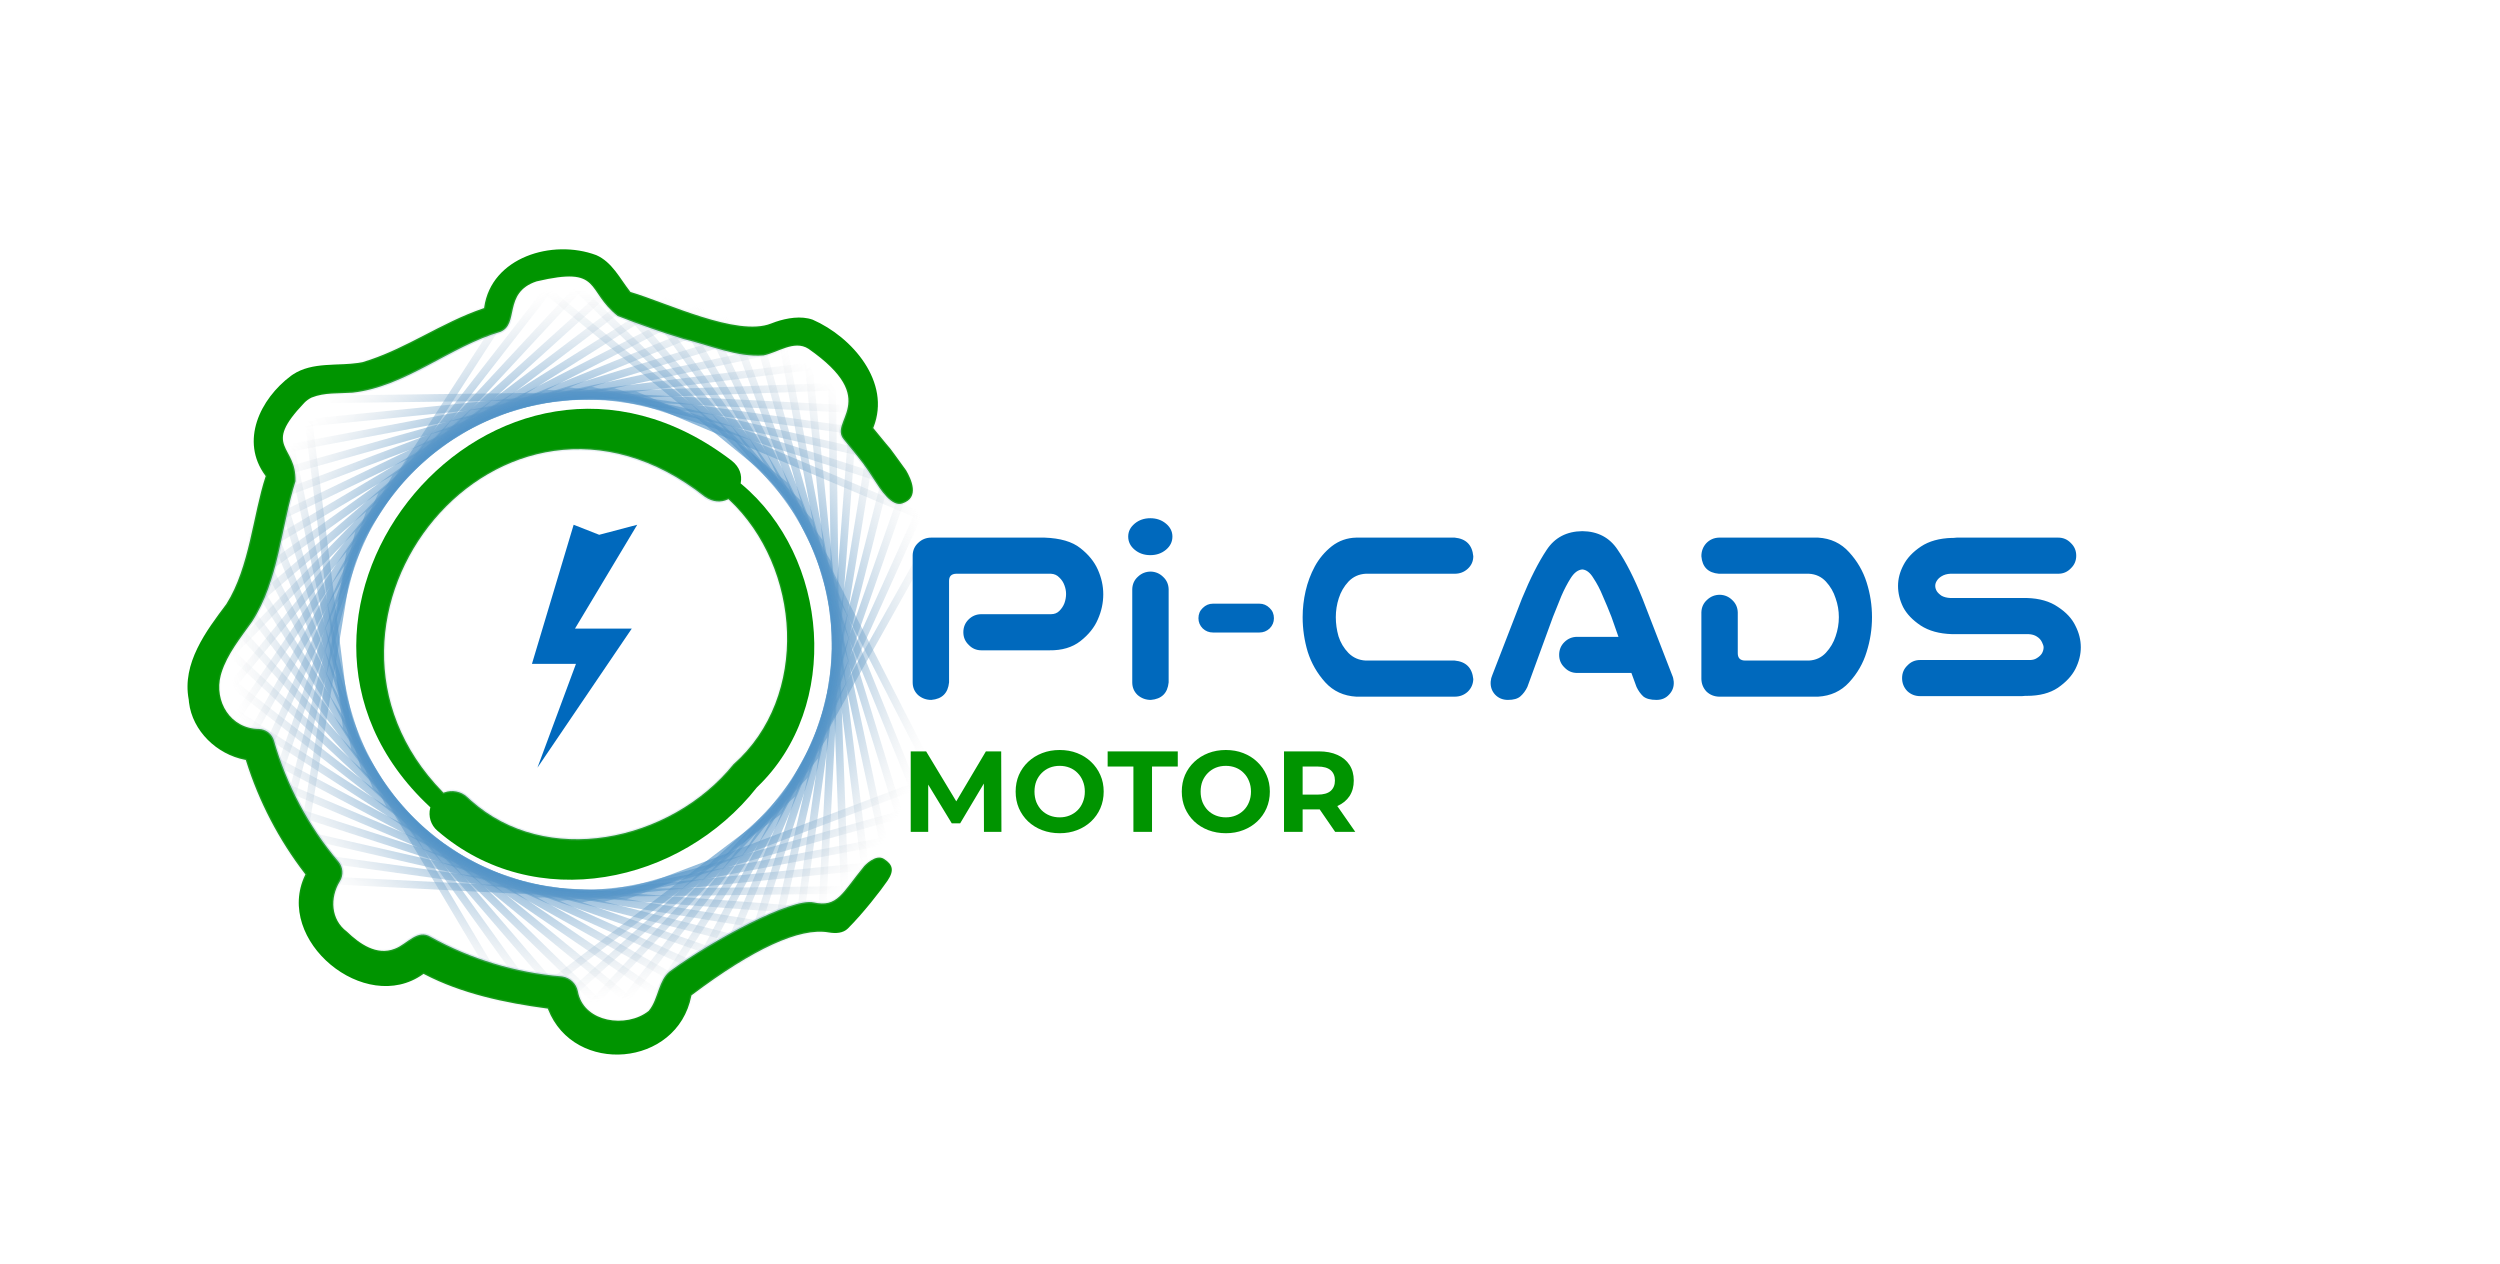 <svg xmlns="http://www.w3.org/2000/svg" fill="none" viewBox="17.204 13.244 167.131 84.524" style="max-height: 500px" width="167.131" height="84.524">
<path stroke-width="0.506" stroke="url(#paint0_radial_1903_8540)" d="M59.068 73.105L79.697 65.303L69.647 45.671L52.577 31.707L40.6 50.227L37.043 71.992L59.068 73.105Z"/>
<path stroke-width="0.506" stroke="url(#paint1_radial_1903_8540)" d="M57.598 73.268L78.829 67.293L70.528 46.861L54.739 31.462L41.194 48.867L35.754 70.239L57.598 73.268Z"/>
<path stroke-width="0.506" stroke="url(#paint2_radial_1903_8540)" d="M56.116 73.307L77.786 69.205L71.298 48.127L56.911 31.411L41.9 47.569L34.619 68.386L56.116 73.307Z"/>
<path stroke-width="0.506" stroke="url(#paint3_radial_1903_8540)" d="M54.638 73.214L76.583 71.017L71.957 49.453L59.081 31.547L42.719 46.335L33.651 66.438L54.638 73.214Z"/>
<path stroke-width="0.506" stroke="url(#paint4_radial_1903_8540)" d="M53.172 72.994L75.225 72.717L72.496 50.833L61.23 31.873L43.641 45.179L32.855 64.414L53.172 72.994Z"/>
<path stroke-width="0.506" stroke="url(#paint5_radial_1903_8540)" d="M51.733 72.646L73.726 74.292L72.915 52.253L63.345 32.383L44.663 44.106L32.242 62.328L51.733 72.646Z"/>
<path stroke-width="0.506" stroke="url(#paint6_radial_1903_8540)" d="M50.331 72.171L72.097 75.729L73.209 53.703L65.407 33.074L45.775 43.124L31.813 60.195L50.331 72.171Z"/>
<path stroke-width="0.506" stroke="url(#paint7_radial_1903_8540)" d="M48.972 71.581L70.345 77.022L73.373 55.177L67.398 33.947L46.965 42.248L31.568 58.036L48.972 71.581Z"/>
<path stroke-width="0.506" stroke="url(#paint8_radial_1903_8540)" d="M47.676 70.87L68.494 78.153L73.414 56.654L69.313 34.984L48.234 41.472L31.52 55.859L47.676 70.87Z"/>
<path stroke-width="0.506" stroke="url(#paint9_radial_1903_8540)" d="M46.441 70.05L66.545 79.12L73.32 58.132L71.123 36.188L49.559 40.814L31.654 53.689L46.441 70.05Z"/>
<path stroke-width="0.506" stroke="url(#paint10_radial_1903_8540)" d="M45.281 69.128L64.517 79.915L73.096 59.598L72.82 37.545L50.935 40.275L31.976 51.54L45.281 69.128Z"/>
<path stroke-width="0.506" stroke="url(#paint11_radial_1903_8540)" d="M44.21 68.106L62.433 80.529L72.75 61.036L74.397 39.044L52.357 39.855L32.489 49.425L44.21 68.106Z"/>
<path stroke-width="0.506" stroke="url(#paint12_radial_1903_8540)" d="M43.23 66.996L60.301 80.96L72.277 62.441L75.835 40.676L53.808 39.563L33.181 47.365L43.23 66.996Z"/>
<path stroke-width="0.506" stroke="url(#paint13_radial_1903_8540)" d="M42.348 65.806L58.137 81.204L71.682 63.8L77.123 42.427L55.277 39.399L34.049 45.374L42.348 65.806Z"/>
<path stroke-width="0.506" stroke="url(#paint14_radial_1903_8540)" d="M41.58 64.54L55.968 81.256L70.978 65.099L78.261 44.281L56.762 39.361L35.094 43.463L41.58 64.54Z"/>
<path stroke-width="0.506" stroke="url(#paint15_radial_1903_8540)" d="M40.922 63.214L53.798 81.12L70.159 66.332L79.229 46.229L58.241 39.453L36.297 41.651L40.922 63.214Z"/>
<path stroke-width="0.506" stroke="url(#paint16_radial_1903_8540)" d="M40.376 61.837L51.642 80.797L69.23 67.491L80.017 48.255L59.7 39.676L37.648 39.953L40.376 61.837Z"/>
<path stroke-width="0.178" stroke="url(#paint17_radial_1903_8540)" fill="#009400" d="M46.449 68.782C52.95 74.407 62.712 72.358 67.805 65.882L67.876 65.938L67.804 65.881L67.814 65.873C73.482 60.46 72.627 50.474 66.757 45.594L66.716 45.561L66.726 45.509C66.819 45.015 66.662 44.461 66.106 44.029C62.161 41.017 58.064 40.152 54.355 40.748C50.644 41.343 47.314 43.401 44.91 46.241C40.101 51.922 39.004 60.715 45.937 67.18L45.975 67.215L45.963 67.266C45.829 67.805 45.996 68.4 46.448 68.782L46.449 68.782ZM46.813 66.198C41.182 60.438 42.152 52.813 46.23 47.977C48.269 45.559 51.088 43.834 54.253 43.388C57.418 42.941 60.921 43.775 64.326 46.458L64.326 46.457C64.871 46.835 65.415 46.839 65.847 46.638L65.902 46.613L65.945 46.654C68.355 48.912 69.706 52.206 69.816 55.498C69.926 58.787 68.797 62.081 66.236 64.336C64.143 66.928 60.975 68.689 57.693 69.197C54.509 69.689 51.21 69.004 48.681 66.746L48.439 66.522C48.011 66.131 47.417 66.034 46.907 66.219L46.854 66.239L46.813 66.198Z"/>
<path stroke-width="0.185" stroke="url(#paint18_radial_1903_8540)" fill="#009400" d="M60.57 80.824L60.563 80.83C59.83 81.416 58.742 81.609 57.795 81.399C56.904 81.202 56.12 80.643 55.876 79.698L55.834 79.506C55.728 78.987 55.312 78.609 54.818 78.527L54.719 78.514C51.665 78.261 48.685 77.361 46.002 75.877L45.998 75.874C45.775 75.737 45.569 75.7 45.374 75.721C45.176 75.743 44.982 75.826 44.786 75.94C44.588 76.055 44.398 76.197 44.201 76.333C44.008 76.466 43.808 76.592 43.603 76.667L43.604 76.667C42.994 76.911 42.4 76.827 41.857 76.582C41.316 76.338 40.819 75.933 40.395 75.524C39.317 74.722 39.25 73.264 39.924 72.166L39.925 72.165C40.191 71.742 40.137 71.205 39.831 70.842C37.839 68.495 36.364 65.718 35.521 62.757C35.406 62.356 35.078 62.074 34.695 61.998L34.528 61.977C32.607 61.968 31.508 60.128 31.962 58.387L32.011 58.218C32.398 56.979 33.29 55.885 34.05 54.813C34.952 53.427 35.436 51.85 35.816 50.23C36.194 48.619 36.47 46.954 36.959 45.419C36.989 44.162 36.444 43.66 36.208 43.02C36.089 42.697 36.064 42.357 36.254 41.909C36.442 41.467 36.838 40.919 37.552 40.169L37.552 40.169C37.693 40.024 37.858 39.907 38.039 39.82L38.045 39.818C38.479 39.645 38.928 39.582 39.383 39.553C39.61 39.539 39.841 39.532 40.073 39.526L40.779 39.495C42.544 39.298 44.174 38.528 45.786 37.68C47.393 36.835 48.986 35.91 50.661 35.428C50.972 35.299 51.139 35.085 51.249 34.818C51.363 34.541 51.411 34.22 51.492 33.869C51.571 33.525 51.679 33.164 51.914 32.843C52.149 32.519 52.508 32.243 53.075 32.056L53.075 32.055L53.082 32.054C54.173 31.799 54.923 31.703 55.468 31.734C56.019 31.766 56.364 31.927 56.639 32.185C56.906 32.436 57.106 32.779 57.364 33.148C57.625 33.52 57.956 33.938 58.495 34.37C59.945 34.934 61.414 35.456 62.91 35.912L62.91 35.911C63.342 36.014 63.783 36.143 64.228 36.276C64.673 36.41 65.122 36.547 65.573 36.667C66.473 36.907 67.373 37.075 68.243 37.006C68.481 36.958 68.725 36.873 68.976 36.776C69.224 36.68 69.481 36.572 69.734 36.49C70.241 36.326 70.765 36.249 71.249 36.56L71.252 36.562C72.486 37.425 73.189 38.157 73.561 38.794C73.935 39.435 73.973 39.978 73.885 40.454C73.842 40.69 73.768 40.907 73.692 41.109C73.615 41.313 73.539 41.496 73.484 41.673C73.43 41.849 73.4 42.01 73.414 42.164C73.428 42.316 73.485 42.468 73.614 42.625C75.043 44.371 74.93 44.232 75.67 45.359C75.847 45.629 76.127 46.081 76.462 46.435C76.629 46.612 76.807 46.759 76.986 46.847C77.163 46.934 77.339 46.961 77.513 46.905C77.828 46.803 78.013 46.649 78.116 46.474C78.22 46.299 78.248 46.09 78.226 45.87C78.181 45.427 77.941 44.963 77.781 44.688C76.101 42.374 77.325 44.014 75.616 41.898L75.582 41.856L75.602 41.806C76.19 40.301 75.842 38.798 75.008 37.52C74.174 36.241 72.859 35.195 71.533 34.615C70.752 34.338 69.804 34.507 69.063 34.757L68.76 34.869C68.184 35.1 67.455 35.122 66.658 35.021C65.859 34.92 64.98 34.694 64.101 34.418C63.221 34.143 62.336 33.818 61.524 33.519C60.711 33.218 59.971 32.945 59.379 32.77L59.35 32.761L59.333 32.738C59.163 32.521 59.001 32.287 58.838 32.053C58.675 31.817 58.511 31.582 58.335 31.359C57.983 30.914 57.587 30.527 57.066 30.3C55.595 29.75 53.839 29.787 52.391 30.381C50.946 30.975 49.816 32.12 49.575 33.783L49.566 33.839L49.513 33.857C48.085 34.343 46.787 35.027 45.482 35.699C44.342 36.287 43.197 36.865 41.965 37.286L41.431 37.457L41.423 37.459L41.124 37.509C40.822 37.552 40.513 37.573 40.202 37.589C39.786 37.609 39.371 37.618 38.957 37.65C38.184 37.71 37.441 37.848 36.788 38.278L36.658 38.368C35.621 39.142 34.765 40.235 34.382 41.421C34.001 42.605 34.089 43.88 34.939 45.035L34.967 45.074L34.952 45.119C34.54 46.363 34.275 47.868 33.918 49.381C33.562 50.887 33.114 52.395 32.34 53.618L32.342 53.619L32.337 53.625C31.656 54.533 30.911 55.522 30.395 56.59C29.878 57.656 29.592 58.794 29.818 59.999L29.82 59.999L29.838 60.197C30.069 62.116 31.707 63.678 33.582 64.039L33.636 64.049L33.653 64.102C34.504 66.823 35.843 69.394 37.587 71.656L37.621 71.7L37.597 71.752C36.563 73.924 37.551 76.267 39.305 77.731C41.06 79.195 43.545 79.749 45.474 78.38L45.52 78.348L45.57 78.374C48.057 79.674 50.976 80.294 53.772 80.666L53.826 80.673L53.846 80.724C54.719 82.934 56.872 83.905 58.933 83.724C60.994 83.542 62.946 82.208 63.421 79.822L63.428 79.787L63.456 79.766C65.515 78.218 67.317 77.088 68.843 76.388C70.367 75.688 71.628 75.41 72.6 75.579C73.077 75.662 73.57 75.632 73.885 75.318C74.905 74.303 76.089 72.779 76.536 72.123C76.778 71.768 76.855 71.495 76.812 71.273C76.77 71.052 76.605 70.855 76.295 70.661C76.024 70.491 75.708 70.591 75.434 70.764C75.3 70.848 75.184 70.944 75.102 71.021C75.061 71.059 75.028 71.092 75.006 71.115C74.995 71.126 74.987 71.135 74.981 71.141C74.979 71.144 74.977 71.145 74.975 71.147C74.6 71.603 74.303 72.001 74.043 72.339C73.785 72.675 73.561 72.954 73.333 73.165C73.105 73.378 72.869 73.526 72.587 73.596C72.306 73.666 71.987 73.656 71.594 73.571C71.419 73.532 71.181 73.539 70.889 73.589C70.598 73.639 70.258 73.731 69.883 73.858C69.133 74.111 68.245 74.501 67.318 74.964C65.465 75.889 63.464 77.102 62.11 78.083L62.107 78.086L61.949 78.204C61.606 78.496 61.422 78.909 61.259 79.355C61.076 79.856 60.919 80.41 60.576 80.817L60.57 80.824Z"/>
<path fill="#0069BD" d="M59.804 48.325L57.261 48.996L55.554 48.325L52.766 57.625H55.708L53.132 64.567L59.439 55.268H55.643L59.804 48.325Z"/>
<path fill="#009400" d="M78.088 68.855V63.475H79.118L81.408 67.271H80.863L83.114 63.475H84.136L84.152 68.855H82.984L82.976 65.266H83.191L81.393 68.286H80.832L78.995 65.266H79.257V68.855H78.088ZM88.052 68.947C87.627 68.947 87.233 68.877 86.869 68.739C86.51 68.601 86.198 68.406 85.931 68.155C85.67 67.904 85.465 67.61 85.317 67.271C85.173 66.933 85.102 66.564 85.102 66.165C85.102 65.765 85.173 65.396 85.317 65.058C85.465 64.72 85.673 64.425 85.939 64.174C86.206 63.923 86.518 63.729 86.877 63.59C87.235 63.452 87.625 63.383 88.045 63.383C88.47 63.383 88.859 63.452 89.213 63.59C89.572 63.729 89.881 63.923 90.143 64.174C90.409 64.425 90.617 64.72 90.765 65.058C90.914 65.391 90.988 65.76 90.988 66.165C90.988 66.564 90.914 66.936 90.765 67.279C90.617 67.617 90.409 67.912 90.143 68.163C89.881 68.409 89.572 68.601 89.213 68.739C88.859 68.877 88.473 68.947 88.052 68.947ZM88.045 67.886C88.286 67.886 88.506 67.845 88.706 67.763C88.911 67.681 89.09 67.563 89.244 67.41C89.397 67.256 89.515 67.074 89.597 66.864C89.684 66.654 89.728 66.421 89.728 66.165C89.728 65.909 89.684 65.675 89.597 65.466C89.515 65.255 89.397 65.074 89.244 64.92C89.095 64.766 88.918 64.648 88.713 64.566C88.508 64.484 88.286 64.443 88.045 64.443C87.804 64.443 87.581 64.484 87.376 64.566C87.176 64.648 87 64.766 86.846 64.92C86.692 65.074 86.572 65.255 86.485 65.466C86.403 65.675 86.362 65.909 86.362 66.165C86.362 66.416 86.403 66.649 86.485 66.864C86.572 67.074 86.69 67.256 86.838 67.41C86.992 67.563 87.171 67.681 87.376 67.763C87.581 67.845 87.804 67.886 88.045 67.886ZM92.975 68.855V64.49H91.253V63.475H95.941V64.49H94.219V68.855H92.975ZM99.16 68.947C98.735 68.947 98.34 68.877 97.977 68.739C97.618 68.601 97.305 68.406 97.039 68.155C96.778 67.904 96.573 67.61 96.424 67.271C96.281 66.933 96.209 66.564 96.209 66.165C96.209 65.765 96.281 65.396 96.424 65.058C96.573 64.72 96.78 64.425 97.047 64.174C97.313 63.923 97.626 63.729 97.984 63.59C98.343 63.452 98.732 63.383 99.152 63.383C99.578 63.383 99.967 63.452 100.32 63.59C100.679 63.729 100.989 63.923 101.25 64.174C101.517 64.425 101.724 64.72 101.873 65.058C102.021 65.391 102.096 65.76 102.096 66.165C102.096 66.564 102.021 66.936 101.873 67.279C101.724 67.617 101.517 67.912 101.25 68.163C100.989 68.409 100.679 68.601 100.32 68.739C99.967 68.877 99.58 68.947 99.16 68.947ZM99.152 67.886C99.393 67.886 99.613 67.845 99.813 67.763C100.018 67.681 100.197 67.563 100.351 67.41C100.505 67.256 100.623 67.074 100.705 66.864C100.792 66.654 100.835 66.421 100.835 66.165C100.835 65.909 100.792 65.675 100.705 65.466C100.623 65.255 100.505 65.074 100.351 64.92C100.203 64.766 100.026 64.648 99.821 64.566C99.616 64.484 99.393 64.443 99.152 64.443C98.912 64.443 98.689 64.484 98.484 64.566C98.284 64.648 98.107 64.766 97.953 64.92C97.8 65.074 97.679 65.255 97.592 65.466C97.51 65.675 97.469 65.909 97.469 66.165C97.469 66.416 97.51 66.649 97.592 66.864C97.679 67.074 97.797 67.256 97.946 67.41C98.099 67.563 98.279 67.681 98.484 67.763C98.689 67.845 98.912 67.886 99.152 67.886ZM103.043 68.855V63.475H105.371C105.853 63.475 106.268 63.554 106.616 63.713C106.964 63.867 107.233 64.09 107.423 64.382C107.613 64.674 107.707 65.022 107.707 65.427C107.707 65.827 107.613 66.172 107.423 66.465C107.233 66.751 106.964 66.972 106.616 67.125C106.268 67.279 105.853 67.356 105.371 67.356H103.734L104.288 66.81V68.855H103.043ZM106.462 68.855L105.118 66.903H106.447L107.807 68.855H106.462ZM104.288 66.949L103.734 66.365H105.302C105.686 66.365 105.973 66.283 106.163 66.119C106.352 65.95 106.447 65.719 106.447 65.427C106.447 65.13 106.352 64.899 106.163 64.735C105.973 64.572 105.686 64.49 105.302 64.49H103.734L104.288 63.898V66.949Z"/>
<path fill="#0069BD" d="M80.651 58.863C80.579 59.584 80.183 59.975 79.462 60.035C79.126 60.035 78.831 59.927 78.579 59.71C78.338 59.482 78.218 59.2 78.218 58.863V50.357C78.23 50.021 78.357 49.744 78.597 49.528C78.837 49.3 79.126 49.185 79.462 49.185H87.031C88.088 49.222 88.887 49.456 89.428 49.888C89.969 50.309 90.359 50.789 90.599 51.33C90.84 51.871 90.96 52.417 90.96 52.97C90.96 53.547 90.84 54.105 90.599 54.646C90.371 55.187 89.981 55.673 89.428 56.106C88.887 56.526 88.197 56.731 87.356 56.719H82.814C82.478 56.719 82.195 56.599 81.967 56.358C81.727 56.13 81.606 55.848 81.606 55.511C81.606 55.175 81.721 54.892 81.949 54.664C82.189 54.424 82.478 54.304 82.814 54.304H87.464C87.692 54.304 87.878 54.232 88.022 54.087C88.178 53.931 88.293 53.757 88.365 53.565C88.437 53.361 88.473 53.156 88.473 52.952C88.473 52.76 88.437 52.568 88.365 52.375C88.293 52.171 88.178 51.997 88.022 51.853C87.878 51.697 87.692 51.612 87.464 51.6H81.12C80.808 51.612 80.651 51.769 80.651 52.069V58.863ZM94.141 51.456C94.466 51.468 94.742 51.589 94.97 51.817C95.199 52.033 95.319 52.303 95.331 52.628V58.863C95.259 59.584 94.862 59.975 94.141 60.035C93.805 60.035 93.511 59.927 93.258 59.71C93.018 59.482 92.898 59.2 92.898 58.863V52.628C92.91 52.291 93.036 52.015 93.276 51.799C93.517 51.57 93.805 51.456 94.141 51.456ZM92.627 49.114C92.627 48.777 92.772 48.489 93.06 48.248C93.348 48.008 93.697 47.888 94.105 47.888C94.514 47.888 94.862 48.008 95.151 48.248C95.439 48.489 95.583 48.777 95.583 49.114C95.583 49.462 95.439 49.756 95.151 49.996C94.862 50.237 94.514 50.357 94.105 50.357C93.697 50.357 93.348 50.237 93.06 49.996C92.772 49.756 92.627 49.462 92.627 49.114ZM98.296 55.529C98.032 55.529 97.803 55.439 97.611 55.259C97.419 55.067 97.323 54.838 97.323 54.574C97.323 54.298 97.419 54.069 97.611 53.889C97.803 53.697 98.032 53.601 98.296 53.601H101.396C101.66 53.601 101.888 53.697 102.081 53.889C102.273 54.069 102.369 54.298 102.369 54.574C102.369 54.838 102.273 55.067 102.081 55.259C101.888 55.439 101.66 55.529 101.396 55.529H98.296ZM108.506 51.6C108.05 51.624 107.665 51.799 107.353 52.123C107.052 52.447 106.836 52.82 106.704 53.24C106.572 53.649 106.506 54.069 106.506 54.502C106.506 54.934 106.566 55.361 106.686 55.782C106.818 56.202 107.04 56.575 107.353 56.899C107.665 57.211 108.05 57.38 108.506 57.404H114.453C115.21 57.476 115.625 57.89 115.697 58.647C115.685 58.983 115.559 59.266 115.318 59.494C115.078 59.71 114.79 59.818 114.453 59.818H108.704H107.875C107.034 59.77 106.343 59.452 105.803 58.863C105.262 58.263 104.872 57.584 104.631 56.827C104.403 56.07 104.289 55.295 104.289 54.502C104.289 53.913 104.355 53.331 104.487 52.754C104.619 52.177 104.824 51.63 105.1 51.114C105.388 50.585 105.767 50.135 106.235 49.762C106.716 49.39 107.263 49.198 107.875 49.185H108.218H114.453C115.21 49.258 115.625 49.672 115.697 50.429C115.697 50.766 115.571 51.048 115.318 51.276C115.078 51.492 114.79 51.6 114.453 51.6H108.506ZM121.437 57.025C121.437 56.689 121.552 56.406 121.78 56.178C122.02 55.938 122.308 55.818 122.645 55.818H125.402L124.934 54.484C124.741 53.991 124.549 53.529 124.357 53.096C124.177 52.652 123.966 52.249 123.726 51.889C123.51 51.528 123.264 51.336 122.987 51.312C122.699 51.336 122.441 51.528 122.212 51.889C121.984 52.249 121.774 52.652 121.582 53.096C121.401 53.529 121.215 53.991 121.023 54.484L119.311 59.17C119.191 59.422 119.035 59.632 118.842 59.8C118.662 59.957 118.386 60.035 118.013 60.035C117.665 60.035 117.376 59.915 117.148 59.674C116.932 59.434 116.836 59.146 116.86 58.809C116.872 58.653 116.908 58.509 116.968 58.377L118.95 53.258C119.503 51.913 120.056 50.825 120.608 49.996C121.149 49.179 121.942 48.765 122.987 48.753C124.021 48.765 124.808 49.179 125.348 49.996C125.901 50.801 126.454 51.889 127.006 53.258L128.989 58.377C129.049 58.509 129.085 58.653 129.097 58.809C129.121 59.146 129.019 59.434 128.79 59.674C128.574 59.915 128.292 60.035 127.943 60.035C127.547 60.035 127.252 59.957 127.06 59.8C126.88 59.632 126.73 59.422 126.61 59.17L126.267 58.233H122.645C122.308 58.233 122.026 58.112 121.798 57.872C121.558 57.644 121.437 57.361 121.437 57.025ZM138.748 49.185C139.589 49.234 140.28 49.558 140.821 50.159C141.361 50.747 141.752 51.42 141.992 52.177C142.232 52.934 142.352 53.709 142.352 54.502C142.352 55.295 142.232 56.07 141.992 56.827C141.764 57.584 141.373 58.263 140.821 58.863C140.28 59.452 139.589 59.77 138.748 59.818H132.116C131.792 59.806 131.515 59.692 131.287 59.476C131.071 59.248 130.957 58.971 130.945 58.647V54.178C130.957 53.841 131.083 53.565 131.323 53.349C131.563 53.12 131.852 53.006 132.188 53.006C132.513 53.018 132.789 53.138 133.017 53.367C133.245 53.583 133.366 53.853 133.378 54.178V56.917C133.378 57.241 133.546 57.404 133.882 57.404H138.135C138.592 57.38 138.97 57.205 139.271 56.881C139.571 56.556 139.787 56.19 139.919 55.782C140.064 55.361 140.136 54.934 140.136 54.502C140.136 54.069 140.064 53.649 139.919 53.24C139.787 52.82 139.571 52.447 139.271 52.123C138.97 51.799 138.592 51.624 138.135 51.6H132.116C131.395 51.54 131.005 51.15 130.945 50.429C130.945 50.093 131.053 49.804 131.269 49.564C131.497 49.324 131.78 49.198 132.116 49.185H138.748ZM156.005 50.393C156.005 50.729 155.885 51.012 155.644 51.24C155.416 51.48 155.134 51.6 154.797 51.6H147.588C147.36 51.612 147.168 51.667 147.012 51.763C146.868 51.847 146.759 51.949 146.687 52.069C146.615 52.177 146.579 52.291 146.579 52.411C146.579 52.532 146.615 52.652 146.687 52.772C146.759 52.88 146.868 52.982 147.012 53.078C147.168 53.162 147.36 53.21 147.588 53.222H152.707C153.548 53.246 154.239 53.445 154.779 53.817C155.332 54.178 155.722 54.598 155.951 55.079C156.191 55.547 156.311 56.028 156.311 56.52C156.311 57.001 156.191 57.482 155.951 57.962C155.71 58.431 155.32 58.851 154.779 59.224C154.239 59.584 153.548 59.764 152.707 59.764H152.599C152.526 59.776 152.454 59.782 152.382 59.782H145.57C145.234 59.782 144.945 59.668 144.705 59.44C144.477 59.2 144.363 58.911 144.363 58.575C144.363 58.239 144.483 57.956 144.723 57.728C144.951 57.488 145.234 57.367 145.57 57.367H152.815C153.043 57.38 153.229 57.337 153.373 57.241C153.53 57.145 153.644 57.037 153.716 56.917C153.788 56.785 153.824 56.653 153.824 56.52C153.824 56.436 153.788 56.322 153.716 56.178C153.644 56.022 153.53 55.896 153.373 55.8C153.229 55.703 153.043 55.649 152.815 55.637H147.697C146.856 55.613 146.159 55.421 145.606 55.061C145.065 54.7 144.675 54.292 144.435 53.835C144.206 53.367 144.092 52.892 144.092 52.411C144.092 51.943 144.212 51.48 144.453 51.024C144.693 50.555 145.083 50.141 145.624 49.78C146.165 49.42 146.856 49.228 147.697 49.204H147.805C147.877 49.192 147.949 49.185 148.021 49.185H154.797C155.134 49.185 155.416 49.306 155.644 49.546C155.885 49.774 156.005 50.057 156.005 50.393Z"/>
<defs>
<radialGradient gradientTransform="translate(56.44 56.334) rotate(-38.913) scale(25.307)" gradientUnits="userSpaceOnUse" r="1" cy="0" cx="0" id="paint0_radial_1903_8540">
<stop stop-color="#0069BD" offset="0.476"/>
<stop stop-opacity="0" stop-color="#D9D9D9" offset="0.942"/>
</radialGradient>
<radialGradient gradientTransform="translate(56.441 56.332) rotate(-33.913) scale(25.307)" gradientUnits="userSpaceOnUse" r="1" cy="0" cx="0" id="paint1_radial_1903_8540">
<stop stop-color="#0069BD" offset="0.476"/>
<stop stop-opacity="0" stop-color="#D9D9D9" offset="0.942"/>
</radialGradient>
<radialGradient gradientTransform="translate(56.439 56.334) rotate(-28.913) scale(25.307)" gradientUnits="userSpaceOnUse" r="1" cy="0" cx="0" id="paint2_radial_1903_8540">
<stop stop-color="#0069BD" offset="0.476"/>
<stop stop-opacity="0" stop-color="#D9D9D9" offset="0.942"/>
</radialGradient>
<radialGradient gradientTransform="translate(56.439 56.334) rotate(-23.913) scale(25.307)" gradientUnits="userSpaceOnUse" r="1" cy="0" cx="0" id="paint3_radial_1903_8540">
<stop stop-color="#0069BD" offset="0.476"/>
<stop stop-opacity="0" stop-color="#D9D9D9" offset="0.942"/>
</radialGradient>
<radialGradient gradientTransform="translate(56.437 56.335) rotate(-18.913) scale(25.307)" gradientUnits="userSpaceOnUse" r="1" cy="0" cx="0" id="paint4_radial_1903_8540">
<stop stop-color="#0069BD" offset="0.476"/>
<stop stop-opacity="0" stop-color="#D9D9D9" offset="0.942"/>
</radialGradient>
<radialGradient gradientTransform="translate(56.438 56.335) rotate(-13.913) scale(25.307)" gradientUnits="userSpaceOnUse" r="1" cy="0" cx="0" id="paint5_radial_1903_8540">
<stop stop-color="#0069BD" offset="0.476"/>
<stop stop-opacity="0" stop-color="#D9D9D9" offset="0.942"/>
</radialGradient>
<radialGradient gradientTransform="translate(56.439 56.333) rotate(-8.913) scale(25.307)" gradientUnits="userSpaceOnUse" r="1" cy="0" cx="0" id="paint6_radial_1903_8540">
<stop stop-color="#0069BD" offset="0.476"/>
<stop stop-opacity="0" stop-color="#D9D9D9" offset="0.942"/>
</radialGradient>
<radialGradient gradientTransform="translate(56.438 56.336) rotate(-3.913) scale(25.307)" gradientUnits="userSpaceOnUse" r="1" cy="0" cx="0" id="paint7_radial_1903_8540">
<stop stop-color="#0069BD" offset="0.476"/>
<stop stop-opacity="0" stop-color="#D9D9D9" offset="0.942"/>
</radialGradient>
<radialGradient gradientTransform="translate(56.443 56.333) rotate(1.087) scale(25.307)" gradientUnits="userSpaceOnUse" r="1" cy="0" cx="0" id="paint8_radial_1903_8540">
<stop stop-color="#0069BD" offset="0.476"/>
<stop stop-opacity="0" stop-color="#D9D9D9" offset="0.942"/>
</radialGradient>
<radialGradient gradientTransform="translate(56.441 56.333) rotate(6.087) scale(25.307)" gradientUnits="userSpaceOnUse" r="1" cy="0" cx="0" id="paint9_radial_1903_8540">
<stop stop-color="#0069BD" offset="0.476"/>
<stop stop-opacity="0" stop-color="#D9D9D9" offset="0.942"/>
</radialGradient>
<radialGradient gradientTransform="translate(56.438 56.334) rotate(11.087) scale(25.307)" gradientUnits="userSpaceOnUse" r="1" cy="0" cx="0" id="paint10_radial_1903_8540">
<stop stop-color="#0069BD" offset="0.476"/>
<stop stop-opacity="0" stop-color="#D9D9D9" offset="0.942"/>
</radialGradient>
<radialGradient gradientTransform="translate(56.44 56.333) rotate(16.087) scale(25.307)" gradientUnits="userSpaceOnUse" r="1" cy="0" cx="0" id="paint11_radial_1903_8540">
<stop stop-color="#0069BD" offset="0.476"/>
<stop stop-opacity="0" stop-color="#D9D9D9" offset="0.942"/>
</radialGradient>
<radialGradient gradientTransform="translate(56.439 56.334) rotate(21.087) scale(25.307)" gradientUnits="userSpaceOnUse" r="1" cy="0" cx="0" id="paint12_radial_1903_8540">
<stop stop-color="#0069BD" offset="0.476"/>
<stop stop-opacity="0" stop-color="#D9D9D9" offset="0.942"/>
</radialGradient>
<radialGradient gradientTransform="translate(56.437 56.336) rotate(26.087) scale(25.307)" gradientUnits="userSpaceOnUse" r="1" cy="0" cx="0" id="paint13_radial_1903_8540">
<stop stop-color="#0069BD" offset="0.476"/>
<stop stop-opacity="0" stop-color="#D9D9D9" offset="0.942"/>
</radialGradient>
<radialGradient gradientTransform="translate(56.441 56.334) rotate(31.087) scale(25.307)" gradientUnits="userSpaceOnUse" r="1" cy="0" cx="0" id="paint14_radial_1903_8540">
<stop stop-color="#0069BD" offset="0.476"/>
<stop stop-opacity="0" stop-color="#D9D9D9" offset="0.942"/>
</radialGradient>
<radialGradient gradientTransform="translate(56.441 56.334) rotate(36.087) scale(25.307)" gradientUnits="userSpaceOnUse" r="1" cy="0" cx="0" id="paint15_radial_1903_8540">
<stop stop-color="#0069BD" offset="0.476"/>
<stop stop-opacity="0" stop-color="#D9D9D9" offset="0.942"/>
</radialGradient>
<radialGradient gradientTransform="translate(56.436 56.336) rotate(41.087) scale(25.307)" gradientUnits="userSpaceOnUse" r="1" cy="0" cx="0" id="paint16_radial_1903_8540">
<stop stop-color="#0069BD" offset="0.476"/>
<stop stop-opacity="0" stop-color="#D9D9D9" offset="0.942"/>
</radialGradient>
<radialGradient gradientTransform="translate(56.186 56.331) rotate(-50.312) scale(15.892 15.21)" gradientUnits="userSpaceOnUse" r="1" cy="0" cx="0" id="paint17_radial_1903_8540">
<stop stop-color="#0069BD" offset="0.476"/>
<stop stop-opacity="0" stop-color="#D9D9D9" offset="0.942"/>
</radialGradient>
<radialGradient gradientTransform="translate(56.442 56.819) rotate(-50.312) scale(27.128 27.295)" gradientUnits="userSpaceOnUse" r="1" cy="0" cx="0" id="paint18_radial_1903_8540">
<stop stop-color="#0069BD" offset="0.476"/>
<stop stop-opacity="0" stop-color="#D9D9D9" offset="0.942"/>
</radialGradient>
</defs>
</svg>